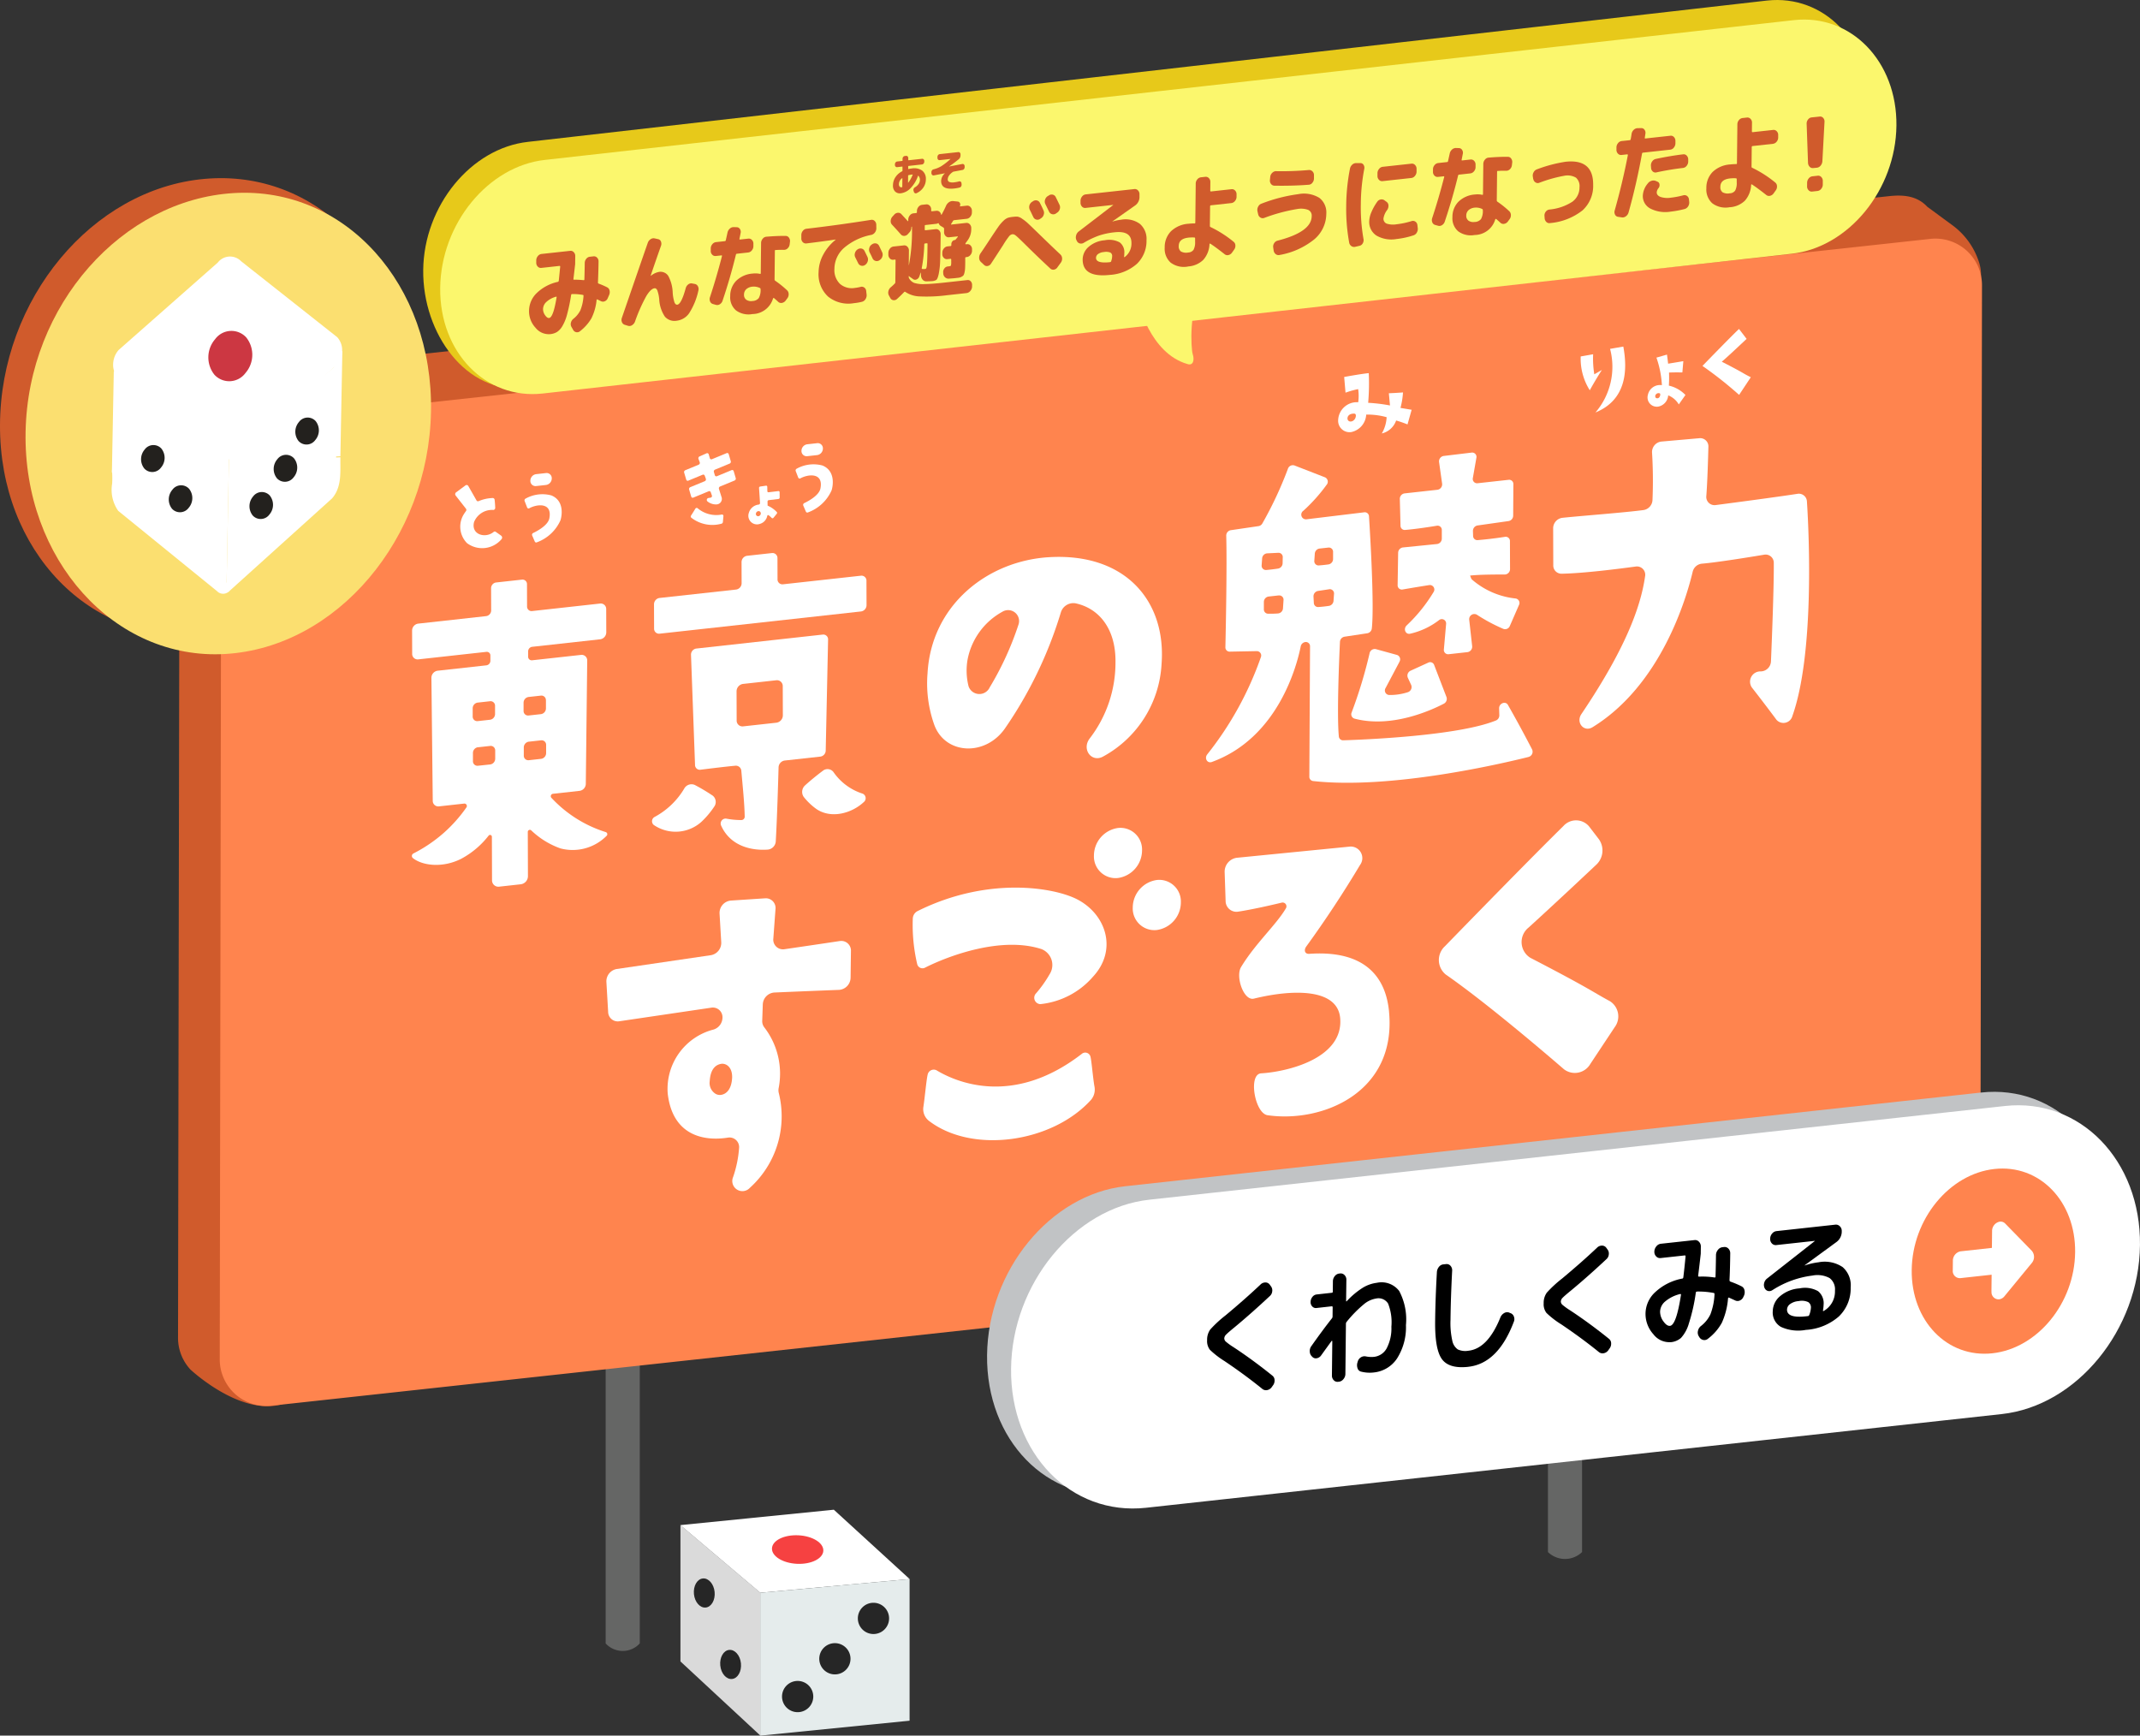 <svg xmlns="http://www.w3.org/2000/svg" width="254" height="206" data-name="グループ 53111" viewBox="0 0 254 206"><rect x="0" y="0" width="254" height="206" fill="#333333" stroke="none"/><defs><clipPath id="a"><path fill="none" d="M0 0h254v206H0z" data-name="長方形 28518"/></clipPath></defs><path fill="#dadada" d="M80.764 197.195L90.252 206v-16.957l-9.488-8.028z" data-name="パス 352052"/><path fill="#fff" d="M107.968 187.417l-17.727 1.626-9.487-8.028 18.214-1.828z" data-name="パス 352053"/><path fill="#e5ecec" d="M90.233 189.043V206l17.726-1.771v-16.812z" data-name="パス 352054"/><g data-name="グループ 53110"><g clip-path="url(#a)" data-name="グループ 53109"><path fill="#f64141" d="M97.722 184.061c-.045.934-1.445 1.627-3.128 1.547s-3.012-.9-2.967-1.838 1.445-1.628 3.128-1.547 3.012.9 2.967 1.838" data-name="パス 352055"/><path fill="#262626" d="M83.765 190.798c-.679.069-1.307-.649-1.4-1.6s.375-1.782 1.054-1.851 1.307.65 1.4 1.6-.375 1.782-1.054 1.851" data-name="パス 352056"/><path fill="#262626" d="M86.89 199.277c-.679.069-1.307-.649-1.4-1.6s.375-1.782 1.054-1.851 1.307.65 1.4 1.6-.375 1.782-1.054 1.851" data-name="パス 352057"/><path fill="#262626" d="M105.527 192.086a1.854 1.854 0 11-1.853-1.853 1.853 1.853 0 011.853 1.853" data-name="パス 352058"/><path fill="#262626" d="M100.948 196.878a1.854 1.854 0 11-1.853-1.853 1.853 1.853 0 011.853 1.853" data-name="パス 352059"/><path fill="#262626" d="M96.528 201.362a1.854 1.854 0 11-1.853-1.853 1.853 1.853 0 011.853 1.853" data-name="パス 352060"/><path fill="#656665" d="M75.935 195.056a2.74 2.74 0 01-4.049 0v-86.8h4.049z" data-name="パス 352061"/><path fill="#656665" d="M187.777 154.26v29.953a2.911 2.911 0 01-4.049 0v-86.8h4.049z" data-name="パス 352062"/><path fill="#d05b2c" d="M226.36 110.502L33.269 166.727c-4.956 1.212-10.671-4.183-10.671-4.183a5.524 5.524 0 01-1.467-3.758l.19-108.724a5.527 5.527 0 014.928-5.483l197.976-21.3c1.738-.19 3.341-.019 4.529 1.263l2.889 2.124a8.752 8.752 0 013.208 4.333 4.922 4.922 0 01.28 1.739l-4.768 72.8a5.526 5.526 0 01-4 4.964" data-name="パス 352063"/><path fill="#ff844e" d="M230.137 145.271l-197.93 21.573a5.527 5.527 0 01-6.125-5.5l.18-105.936a5.524 5.524 0 014.927-5.483L229.12 28.353a5.527 5.527 0 016.125 5.5l-.183 105.935a5.525 5.525 0 01-4.927 5.483" data-name="パス 352064"/><path fill="#d05b2c" d="M48.314 46.111c-.063 14.936-10.929 28.014-24.27 29.21S-.063 65.377 0 50.441s10.93-28.014 24.271-29.209 24.106 9.943 24.043 24.879" data-name="パス 352065"/><path fill="#c1c3c5" d="M234.741 166.237l-101.566 11.122c-8.918.976-16.125-6.451-16.019-16.507s7.491-19.081 16.408-20.059l101.564-11.121c8.917-.976 16.125 6.452 16.018 16.508s-7.491 19.081-16.408 20.058" data-name="パス 352066"/><path fill="#fff" d="M237.591 167.835l-101.567 11.122c-8.918.976-16.125-6.451-16.019-16.507s7.491-19.081 16.408-20.059l101.567-11.122c8.917-.976 16.125 6.452 16.018 16.508s-7.491 19.081-16.408 20.058" data-name="パス 352067"/><path fill="#ff844e" d="M246.301 148.621c-.065 6.04-4.458 11.411-9.815 12s-9.646-3.835-9.582-9.875 4.458-11.411 9.815-12 9.647 3.834 9.582 9.874" data-name="パス 352068"/><path fill="#fff" d="M236.368 153.286l.021-1.991-3.71.406a.845.845 0 01-.9-.926l.012-1.132a1.127 1.127 0 01.921-1.125l3.71-.406.022-1.991a1.126 1.126 0 01.919-1.126.763.763 0 01.64.23l3.158 3.235a1.119 1.119 0 01-.01 1.45l-.005.006-3.23 3.93a.97.97 0 01-.639.371.842.842 0 01-.9-.917v-.009" data-name="パス 352069"/><path d="M145.376 161.568a10.469 10.469 0 01-1.774-1.366 1.689 1.689 0 01-.327-1.134 2.075 2.075 0 01.372-1.27 14.091 14.091 0 011.826-1.686q2.377-1.983 4.149-3.663a.808.808 0 01.575-.235.624.624 0 01.515.265l.132.182a.789.789 0 01.159.6.85.85 0 01-.292.573q-2.217 2.071-4.135 3.662-.806.657-1.033.893a.69.69 0 00-.232.46.541.541 0 00.2.4 7.811 7.811 0 00.924.664q2.284 1.505 4.592 3.366a.679.679 0 01.254.534.929.929 0 01-.2.63l-.148.211a.856.856 0 01-.536.336.69.69 0 01-.57-.14q-2.018-1.64-4.447-3.278" data-name="パス 352070"/><path d="M155.636 159.784q1.376-1.951 2.428-3.281a.374.374 0 00.1-.236l.012-1.1c0-.09-.039-.131-.119-.122l-1.8.2a.569.569 0 01-.5-.179.727.727 0 01-.2-.54.949.949 0 01.213-.592.724.724 0 01.5-.295l1.8-.2a.12.12 0 00.121-.133l.013-1.232a.976.976 0 01.227-.618.781.781 0 01.529-.3l.093-.01a.618.618 0 01.529.19.754.754 0 01.221.567l-.031 2.493c0 .07.026.083.08.037a9.518 9.518 0 011.912-1.6 4.209 4.209 0 011.662-.579 2.627 2.627 0 012.649.976 7.2 7.2 0 01.8 4.045 6.909 6.909 0 01-1.06 3.963 3.751 3.751 0 01-2.764 1.659 4.114 4.114 0 01-1.5-.1.572.572 0 01-.421-.4 1.1 1.1 0 01-.006-.7l.028-.094a.852.852 0 01.37-.5.789.789 0 01.58-.116 3.254 3.254 0 00.971.058 1.955 1.955 0 001.507-1 5.1 5.1 0 00.566-2.582 6.021 6.021 0 00-.389-2.739 1.336 1.336 0 00-1.437-.6 3.01 3.01 0 00-1.45.685 14.472 14.472 0 00-2.037 2.082.369.369 0 00-.083.235l-.063 5.945a.956.956 0 01-.234.618.8.8 0 01-.535.306l-.093.009a.6.6 0 01-.523-.19.771.771 0 01-.214-.568l.044-4.054a.058.058 0 00-.033-.049c-.022-.013-.038-.008-.047.012q-.243.328-1.228 1.694a.815.815 0 01-.516.357.568.568 0 01-.537-.152l-.065-.067a.827.827 0 01-.247-.565.974.974 0 01.18-.643" data-name="パス 352071"/><path d="M174.27 162.228q-2.265.247-3.116-.9t-.816-4.478q.028-2.717.209-5.871a1.078 1.078 0 01.253-.627.749.749 0 01.541-.286l.32-.035a.6.6 0 01.51.215.788.788 0 01.187.579q-.168 3.244-.195 5.825a9.575 9.575 0 00.206 2.444 1.662 1.662 0 00.66 1.069 2.148 2.148 0 001.263.154q2.3-.252 3.792-3.955a1.036 1.036 0 01.424-.5.7.7 0 01.579-.086l.172.071a.656.656 0 01.421.4.816.816 0 01-.007.646q-1.875 4.945-5.4 5.331" data-name="パス 352072"/><path d="M185.323 157.195a10.4 10.4 0 01-1.774-1.367 1.682 1.682 0 01-.327-1.133 2.073 2.073 0 01.372-1.271 14.185 14.185 0 011.826-1.685q2.376-1.983 4.149-3.664a.816.816 0 01.575-.235.626.626 0 01.515.266l.131.182a.79.79 0 01.16.6.85.85 0 01-.292.572q-2.217 2.073-4.135 3.662-.806.657-1.034.893a.686.686 0 00-.231.46.541.541 0 00.2.4 7.756 7.756 0 00.924.663q2.284 1.507 4.591 3.367a.676.676 0 01.255.534.925.925 0 01-.2.629l-.149.212a.852.852 0 01-.535.335.682.682 0 01-.57-.14q-2.018-1.638-4.447-3.277" data-name="パス 352073"/><path d="M198.294 159.298a2.368 2.368 0 01-2.052-.938 3.593 3.593 0 01-.931-2.515 3.51 3.51 0 011.177-2.506 6.434 6.434 0 013.2-1.588c.054-.006.09-.056.109-.147q.13-1.065.266-2.489c0-.08-.035-.117-.106-.109l-2.85.311a.615.615 0 01-.529-.189.752.752 0 01-.22-.567.978.978 0 01.233-.626.8.8 0 01.535-.314l4-.436a.61.61 0 01.529.2.784.784 0 01.221.575l-.01.841q-.145 1.307-.307 2.6a.086.086 0 00.026.094.117.117 0 00.092.028 9.393 9.393 0 011.821.1c.08.012.12-.023.121-.1q.042-1.475.054-2.555a.986.986 0 01.233-.626.794.794 0 01.535-.313l.173-.02a.617.617 0 01.537.19.792.792 0 01.214.585q-.022 1.935-.087 3.143c0 .1.033.161.1.184a11.059 11.059 0 011.324.559.651.651 0 01.354.472 1.033 1.033 0 01-.073.667l-.056.111a.788.788 0 01-.429.438.635.635 0 01-.559-.015l-.714-.325c-.062-.024-.1.006-.121.088a8.633 8.633 0 01-.736 2.892 5.991 5.991 0 01-1.629 1.881.655.655 0 01-.574.16.707.707 0 01-.475-.345l-.078-.127a.839.839 0 01-.073-.63.971.971 0 01.351-.555 3.815 3.815 0 001.125-1.391 7.673 7.673 0 00.483-2.369c0-.1-.025-.152-.078-.158a9.566 9.566 0 00-1.993-.172c-.089.01-.139.051-.147.122a21.667 21.667 0 01-.825 3.667 4.3 4.3 0 01-.93 1.714 2.157 2.157 0 01-1.235.511m1.125-5.718a4.3 4.3 0 00-1.765.876 1.643 1.643 0 00-.611 1.2 1.949 1.949 0 00.4 1.178q.406.565.779.522.744-.081 1.3-3.681a.069.069 0 00-.025-.08.067.067 0 00-.08-.014" data-name="パス 352074"/><path d="M210.355 153.132a.636.636 0 01-.525.088.623.623 0 01-.389-.347.876.876 0 01-.046-.6.922.922 0 01.339-.524l5.66-4.444.014-.016-.014-.013-4.568.5a.606.606 0 01-.51-.184.748.748 0 01-.212-.562.937.937 0 01.225-.61.784.784 0 01.516-.3l6.991-.765a.636.636 0 01.535.188.739.739 0 01.228.568 1.54 1.54 0 01-.665 1.333l-3.74 2.734v.014h.027a8.023 8.023 0 011.612-.371 3.824 3.824 0 012.875.571 2.869 2.869 0 01.952 2.416 4.607 4.607 0 01-1.406 3.445 6.553 6.553 0 01-3.914 1.59 4.914 4.914 0 01-2.963-.358 1.973 1.973 0 01-.965-1.866 2.379 2.379 0 01.858-1.767 3.978 3.978 0 012.325-.936 3.162 3.162 0 012.191.33 1.841 1.841 0 01.661 1.606 4.522 4.522 0 01-.075.684c-.009.031 0 .054.019.065a.049.049 0 00.06 0 2.653 2.653 0 001.343-2.411 1.677 1.677 0 00-.629-1.492 3.029 3.029 0 00-2.052-.3 11.307 11.307 0 00-4.754 1.736m4.386 2.939a2.771 2.771 0 00.195-.847.742.742 0 00-.312-.677 1.815 1.815 0 00-1.142-.123 1.939 1.939 0 00-1.022.358.837.837 0 00-.359.647q-.01 1.051 2.253.8l.24-.026c.062-.007.111-.052.148-.137" data-name="パス 352075"/><path fill="#fff" d="M181.441 89.839c-3.279.821-16.378 3.881-25.593 2.862a.507.507 0 01-.441-.528l.084-15.446a.5.5 0 00-.507-.527.643.643 0 00-.6.523c-.442 2.206-2.652 10.842-10.55 13.716-.534.195-.911-.434-.545-.9a39.381 39.381 0 006.372-11.557.518.518 0 00-.488-.7l-3.217.061a.5.5 0 01-.512-.534c.047-2.1.2-9.7.1-13.228a.648.648 0 01.537-.653l3.3-.484a.632.632 0 00.455-.326 45.046 45.046 0 003.017-6.445.618.618 0 01.785-.429l3.636 1.412a.567.567 0 01.18.89 20.1 20.1 0 01-2.759 3.079.555.555 0 00.337 1.014l6.891-.834a.5.5 0 01.566.481c.141 2.215.639 10.555.334 13.305a.65.65 0 01-.532.57l-2.715.41a.651.651 0 00-.534.606c-.091 1.921-.379 8.554-.134 11.227a.5.5 0 00.515.463c2.406-.075 13.627-.518 18.135-2.354a.659.659 0 00.4-.621l-.025-.81c-.018-.608.762-.916 1.047-.414a146.682 146.682 0 012.871 5.289.641.641 0 01-.421.882M152.235 66.86l.016-.71a.5.5 0 00-.527-.538l-1.33.064a.646.646 0 00-.589.6l-.057.81a.507.507 0 00.544.566 21.306 21.306 0 001.409-.168.65.65 0 00.534-.624m-.457 3.809l-1.211.134a.651.651 0 00-.557.643v.872a.508.508 0 00.5.523 11.593 11.593 0 001.2-.033.647.647 0 00.569-.6l.064-.974a.507.507 0 00-.56-.561m5.972-.734l-1.321.2a.651.651 0 00-.534.671l.041.747a.5.5 0 00.538.491 15.53 15.53 0 001.265-.138.654.654 0 00.535-.6l.057-.813a.506.506 0 00-.581-.561m-1.22-2.826c.486-.035.876-.082 1.158-.124a.649.649 0 00.532-.64v-.835a.5.5 0 00-.561-.519l-1.051.116a.652.652 0 00-.556.6l-.058.838a.507.507 0 00.539.566m9.572 11.429l-1.652 3.121a.536.536 0 00.435.826 6.8 6.8 0 002.216-.335.645.645 0 00.387-.853l-.4-.866a.643.643 0 01.329-.828l2.093-.957a.5.5 0 01.7.268l1.47 3.822a.646.646 0 01-.316.782c-1.524.794-6.21 2.928-10.6 1.774a.537.537 0 01-.345-.727 55.5 55.5 0 002.126-7.006.626.626 0 01.743-.52l2.516.693a.546.546 0 01.29.808m3.54-9.1c-.706.109-1.776.282-3.155.521a.5.5 0 01-.6-.526l.06-3.829a.652.652 0 01.563-.632l4.059-.408a.65.65 0 00.562-.643v-1.011a.5.5 0 00-.587-.516c-.853.141-2.478.392-3.769.5a.5.5 0 01-.546-.508l-.082-3.173a.652.652 0 01.557-.657l3.912-.431a.65.65 0 00.551-.724l-.361-2.565a.65.65 0 01.545-.723l3.326-.4a.511.511 0 01.557.628l-.417 2.381a.512.512 0 00.552.629l3.695-.407a.5.5 0 01.561.525l-.024 3.736a.651.651 0 01-.541.634l-3.694.524a.653.653 0 00-.54.658l.019.581a.5.5 0 00.547.5c.672-.056 1.9-.177 3.239-.39a.5.5 0 01.586.515l.012 3.309a.642.642 0 01-.616.646c-1.007 0-3 0-4.125.127l.11.29a.52.52 0 00.1.171 9.4 9.4 0 005.189 2.259.533.533 0 01.4.778l-1.082 2.483a.6.6 0 01-.764.348 20.354 20.354 0 01-3.156-1.689.612.612 0 00-.9.62l.348 3.12a.65.65 0 01-.553.707l-2.244.248a.508.508 0 01-.559-.575l.264-3.017a.515.515 0 00-.851-.446 8.809 8.809 0 01-3.4 1.6c-.555.141-.863-.555-.434-.977a18.659 18.659 0 003.191-3.955.533.533 0 00-.5-.837" data-name="パス 352076"/><path fill="#fff" d="M210.199 78.499c.109-2.559.358-8.828.335-11.677a.971.971 0 00-1.141-.985c-1.855.309-5.583.911-7.414 1.068a1.245 1.245 0 00-1.073.963c-.747 3.141-3.744 13.435-11.884 18.443-1.019.627-2.009-.542-1.325-1.556 5.112-7.579 7.025-12.593 7.559-16.339a.986.986 0 00-1.1-1.176c-2.067.283-6.242.811-8.815.854a.971.971 0 01-.98-1.01l-.014-4.38a1.256 1.256 0 011.083-1.244c2.408-.252 7.405-.62 9.659-.925a1.256 1.256 0 001.048-1.2 53.969 53.969 0 00-.051-5.578 1.252 1.252 0 011.093-1.347l4.531-.4a.973.973 0 011.061 1.037c-.037 1.493-.115 4.124-.243 5.8a.977.977 0 001.1 1.1c2.344-.306 7.4-.975 9.715-1.335a.962.962 0 011.125.922c.283 4.308.853 18.193-1.729 25.459a1.1 1.1 0 01-1.882.443 209.43 209.43 0 00-2.937-3.853 1.22 1.22 0 011.018-1.894h.032a1.237 1.237 0 001.228-1.191" data-name="パス 352077"/><path fill="#fff" d="M72.182 120.112l-.208-3.57a1.484 1.484 0 011.221-1.531l11.189-1.642a1.484 1.484 0 001.221-1.531l-.2-3.406a1.477 1.477 0 011.32-1.542l4.1-.271a1.154 1.154 0 011.219 1.293l-.254 3.468a1.15 1.15 0 001.314 1.283c1.463-.213 3.9-.57 6.567-.971a1.147 1.147 0 011.328 1.2l-.041 3.147a1.471 1.471 0 01-1.353 1.448c-2 .078-5.734.227-7.721.316a1.474 1.474 0 00-1.347 1.417l-.067 1.915a1.2 1.2 0 00.271.834 8.994 8.994 0 011.675 7.2 1.369 1.369 0 00.012.53 11.424 11.424 0 01-3.418 11.277 1.2 1.2 0 01-2-1.265 13.494 13.494 0 00.712-3.443 1.141 1.141 0 00-1.327-1.244c-2.9.46-6.583-.27-7.144-5.247a7.271 7.271 0 015.438-7.58 1.5 1.5 0 001.064-1.422 1.145 1.145 0 00-1.322-1.176l-10.929 1.615a1.14 1.14 0 01-1.32-1.1m13.5 6.142c-.629.07-1.354.5-1.445 2.071a1.51 1.51 0 00.734 1.521 1.04 1.04 0 00.683.09c.608-.131 1.166-.686 1.243-2.006.045-1.161-.586-1.7-1.215-1.676" data-name="パス 352078"/><path fill="#fff" d="M164.865 120.071c.923 9.623-7.943 13.231-14.415 12.294-1.519-.22-2.326-4.877-.766-4.97 3.05-.181 9.785-1.741 9.385-6.538-.295-3.528-5.516-3.484-10.244-2.33-1.211.295-2.2-2.615-1.524-3.742 1.692-2.8 4.175-5.024 5.3-6.937a.455.455 0 00-.462-.717c-1.252.3-3.42.8-5.18 1.072a1.285 1.285 0 01-1.489-1.279l-.115-3.415a1.668 1.668 0 011.443-1.7l13.443-1.329a1.37 1.37 0 011.181 2.189 130.233 130.233 0 01-6.372 9.66c-.326.451-.177.916.342.881 6.783-.473 9.1 2.912 9.476 6.856" data-name="パス 352079"/><path fill="#fff" d="M171.497 112.314c3.377-3.475 10.307-10.575 14.068-14.275a2.012 2.012 0 013.047.052l1.183 1.544a2.317 2.317 0 01-.376 3.04c-2.008 1.888-5.519 5.176-7.989 7.417a2.2 2.2 0 00.2 3.584c7.257 3.759 7.362 4.032 9.437 5.145a2.134 2.134 0 01.58 3.1l-2.891 4.362a2.122 2.122 0 01-3.121.631c-3.055-2.634-9.54-8.127-14.034-11.247a2.217 2.217 0 01-.108-3.35" data-name="パス 352080"/><path fill="#fff" d="M71.91 98.765a14.877 14.877 0 01-6.48-4.09.291.291 0 01.2-.461l3.17-.35a.851.851 0 00.73-.841l.168-14.614a.657.657 0 00-.734-.68l-5.806.64a.424.424 0 01-.473-.438v-.618a.549.549 0 01.47-.543l8.088-.893a.837.837 0 00.717-.828l-.009-2.746a.647.647 0 00-.723-.669l-8.078.892a.531.531 0 01-.592-.548l-.009-2.634a.532.532 0 00-.593-.549l-3.08.34a.686.686 0 00-.588.679l.009 2.633a.687.687 0 01-.589.679l-8.078.892a.839.839 0 00-.718.828l.01 2.746a.647.647 0 00.722.669l8.088-.893a.426.426 0 01.474.439v.618a.55.55 0 01-.471.543l-5.8.64a.853.853 0 00-.73.842l.159 14.578a.658.658 0 00.734.68l3.006-.332a.29.29 0 01.243.474 17.154 17.154 0 01-2.619 2.954 17.455 17.455 0 01-3.655 2.492.33.33 0 00-.091.529c1.122.921 3.538 1.233 5.767.1a10.22 10.22 0 003.233-2.728.217.217 0 01.4.119l.018 5.146a.751.751 0 00.838.776l2.591-.286a.973.973 0 00.833-.96l-.018-5.239a.247.247 0 01.393-.213 9.663 9.663 0 003.483 2.156 5.667 5.667 0 005.486-1.5.26.26 0 00-.1-.43m-7.671-8.7l-1.465.162a.533.533 0 01-.6-.55v-.966a.691.691 0 01.59-.682l1.466-.161a.532.532 0 01.594.55v.966a.689.689 0 01-.59.681m.569-6.954v.967a.69.69 0 01-.59.681l-1.465.161a.533.533 0 01-.6-.55v-.966a.69.69 0 01.59-.681l1.466-.162a.533.533 0 01.594.55m-8.1.279l1.465-.162a.533.533 0 01.6.55v.966a.688.688 0 01-.59.681l-1.465.162a.533.533 0 01-.6-.55v-.966a.688.688 0 01.59-.681m.018 5.305l1.465-.162a.533.533 0 01.6.55v.966a.689.689 0 01-.59.681l-1.459.155a.533.533 0 01-.594-.55v-.966a.689.689 0 01.59-.681" data-name="パス 352081"/><path fill="#fff" d="M92.286 68.749l-.008-2.507a.587.587 0 00-.654-.6l-2.959.326a.758.758 0 00-.649.749l.008 2.507a.759.759 0 01-.649.749l-9.1 1a.759.759 0 00-.65.749l.01 2.889a.586.586 0 00.654.6l23.912-2.638a.758.758 0 00.65-.749l-.01-2.889a.586.586 0 00-.654-.605l-9.249 1.02a.585.585 0 01-.654-.605" data-name="パス 352082"/><path fill="#fff" d="M82.015 77.695l.479 13.08a.567.567 0 00.639.584c1.109-.138 2.956-.367 4.142-.476a.651.651 0 01.715.613c.166 1.867.377 3.91.4 5.436a.4.4 0 01-.367.4 9.7 9.7 0 01-1.837-.172.589.589 0 00-.608.8c1.119 2.542 3.747 3.018 5.57 2.877a1.049 1.049 0 00.929-.981c.155-2.675.284-7.005.333-8.775a.847.847 0 01.726-.814l4.242-.468a.732.732 0 00.627-.723l.282-13.174a.566.566 0 00-.631-.584l-15.014 1.658a.731.731 0 00-.627.723m10.146 8.077l-3.959.436a.687.687 0 01-.767-.71l-.011-3.448a.889.889 0 01.756-.878l3.959-.436a.687.687 0 01.767.71l.012 3.448a.89.89 0 01-.762.879" data-name="パス 352083"/><path fill="#fff" d="M84.572 94.416a.963.963 0 01.19 1.339 10.228 10.228 0 01-1.524 1.8 4.583 4.583 0 01-5.658.347.579.579 0 01.122-.942 9.076 9.076 0 003.512-3.365.978.978 0 011.252-.429 22.3 22.3 0 012.106 1.255" data-name="パス 352084"/><path fill="#fff" d="M95.579 93.197a1.04 1.04 0 00-.182 1.39 7.457 7.457 0 001.531 1.454c1.78 1.181 4.2.464 5.591-.839a.588.588 0 00-.12-1 6.664 6.664 0 01-3.472-2.564.881.881 0 00-1.263-.154 30.334 30.334 0 00-2.085 1.709" data-name="パス 352085"/><path fill="#fff" d="M58.833 63.118a.2.2 0 00-.248.022c-.961.792-2.7.335-2.32-1.175a2.3 2.3 0 012.289-1.439.242.242 0 00.224-.247c-.012-.4-.046-.75-.07-.962a.226.226 0 00-.236-.206 4.6 4.6 0 00-1.653.365.2.2 0 01-.259-.079l-.98-1.72a.229.229 0 00-.343-.058l-1.093.81a.275.275 0 00-.075.371l1.24 1.582a.235.235 0 01-.006.284 6.302 6.302 0 00-.257.377 2.785 2.785 0 00.383 3.421 3.009 3.009 0 004.09-.46.289.289 0 00-.027-.42c-.3-.217-.53-.376-.661-.467" data-name="パス 352086"/><path fill="#fff" d="M63.476 64.279l-.313-.726a.231.231 0 01.117-.29c.5-.238 1.759-.915 1.921-1.736.382-1.933-1.476-1.7-2.37-1.206a.18.18 0 01-.265-.087l-.3-.773a.23.23 0 01.116-.281 4.09 4.09 0 013.06-.38c1.614.661 1.225 2.544 1.074 2.969a4.9 4.9 0 01-2.8 2.6.179.179 0 01-.24-.092" data-name="パス 352087"/><path fill="#fff" d="M64.816 57.559l-1.185.131a.611.611 0 01-.681-.631.789.789 0 01.677-.781l1.181-.131a.61.61 0 01.682.631.79.79 0 01-.677.781" data-name="パス 352088"/><path fill="#fff" d="M95.654 60.729l-.313-.726a.23.23 0 01.117-.289c.5-.239 1.759-.916 1.921-1.736.382-1.934-1.476-1.7-2.37-1.207a.181.181 0 01-.265-.086l-.3-.773a.232.232 0 01.116-.282 4.1 4.1 0 013.06-.38c1.614.662 1.225 2.545 1.074 2.969a4.9 4.9 0 01-2.8 2.6.179.179 0 01-.24-.092" data-name="パス 352089"/><path fill="#fff" d="M96.994 54.013l-1.185.131a.611.611 0 01-.681-.631.789.789 0 01.677-.781l1.184-.131a.611.611 0 01.682.631.79.79 0 01-.677.781" data-name="パス 352090"/><path fill="#fff" d="M87.33 56.764l-.248-.846a.182.182 0 00-.251-.116l-1.734.717a.182.182 0 01-.251-.115l-.115-.388a.235.235 0 01.136-.276l1.736-.717a.235.235 0 00.137-.276l-.248-.846a.182.182 0 00-.251-.116l-1.737.718a.182.182 0 01-.251-.116c-.057-.194-.1-.353-.137-.469a.182.182 0 00-.257-.113l-.829.369a.233.233 0 00-.127.287l.151.406a.233.233 0 01-.133.289l-1.582.654a.235.235 0 00-.137.275l.248.847a.181.181 0 00.251.115l1.693-.7a.182.182 0 01.247.1l.139.378a.234.234 0 01-.133.288l-1.717.709a.236.236 0 00-.137.276l.248.846a.181.181 0 00.251.116l1.816-.75a.181.181 0 01.248.1l.13.372a.2.2 0 01-.139.285c-.149.026-.17.021-.294.048a.233.233 0 00-.08.4 1.606 1.606 0 001.048.354.655.655 0 00.6-.923c-.078-.271-.184-.583-.289-.925a.237.237 0 01.136-.279l1.722-.711a.235.235 0 00.137-.276" data-name="パス 352091"/><path fill="#fff" d="M82.815 60.334a3.442 3.442 0 002.858.734.17.17 0 01.19.194l-.062.7a.223.223 0 01-.165.194 4.062 4.062 0 01-3.593-.717.2.2 0 01-.018-.252c.22-.339.393-.617.5-.8a.189.189 0 01.287-.059" data-name="パス 352092"/><path fill="#fff" d="M91.109 60.029l-.01-.5a.169.169 0 01.142-.167l1.159-.139a.167.167 0 00.141-.166l-.007-.638a.131.131 0 00-.147-.132l-1.165.14a.127.127 0 01-.144-.131l-.01-.52a.129.129 0 00-.15-.13l-.69.1a.167.167 0 00-.137.172s.088 1.255.117 1.786a.18.18 0 01-.152.185 1.364 1.364 0 00-1.177.992 1.024 1.024 0 001.307 1.3 1.227 1.227 0 00.882-.959.106.106 0 01.156-.072 2.711 2.711 0 01.37.326.141.141 0 00.208-.019 14.1 14.1 0 00.394-.484.149.149 0 000-.2 3.183 3.183 0 00-1.088-.758m-1.079 1.251a.267.267 0 01-.3-.348.339.339 0 01.246-.245.252.252 0 01.3.148.293.293 0 01.009.216.343.343 0 01-.25.23" data-name="パス 352093"/><path fill="#fff" d="M108.341 109.007a20.424 20.424 0 00.522 5.419.647.647 0 00.95.416c2.794-1.41 9.039-3.735 13.789-2.2a2.022 2.022 0 01.987 2.974 14.533 14.533 0 01-1.6 2.264.756.756 0 00.485 1.3 9.548 9.548 0 006.251-3.251c2.924-3.144 1.6-7.346-1.807-9.152-2.76-1.464-10.682-2.79-19.008 1.358a1.037 1.037 0 00-.567.873" data-name="パス 352094"/><path fill="#fff" d="M111.156 127.031c2.239 1.353 9.022 4.4 17.231-1.938a.636.636 0 011.031.285c.137.448.309 2.617.483 3.567a1.893 1.893 0 01-.408 1.6c-4.622 5.1-14.089 6.427-19.231 2.491a1.758 1.758 0 01-.66-1.683c.164-1.067.348-3.151.5-3.793a.74.74 0 011.056-.529" data-name="パス 352095"/><path fill="#fff" d="M135.551 100.926a3.322 3.322 0 01-2.845 3.282 2.568 2.568 0 01-2.865-2.652 3.322 3.322 0 012.845-3.282 2.568 2.568 0 012.865 2.652" data-name="パス 352096"/><path fill="#fff" d="M140.159 107.099a3.322 3.322 0 01-2.845 3.282 2.568 2.568 0 01-2.865-2.652 3.322 3.322 0 012.845-3.282 2.568 2.568 0 012.865 2.652" data-name="パス 352097"/><path fill="#fff" d="M132.4 78.539c.028-4.023-2.048-6.365-4.752-6.934a1.553 1.553 0 00-1.739 1.1 49.254 49.254 0 01-6.662 13.8c-2.332 3.277-7.009 3.06-8.337-.422a14.656 14.656 0 01-.817-6.192c.456-8.047 7.07-13.3 14.376-13.756 9.146-.556 13.957 5.25 13.4 12.654a13.312 13.312 0 01-6.933 11c-1.349.756-2.56-.813-1.628-2.1a14.755 14.755 0 003.09-9.154m-11.537-4.331a1.3 1.3 0 00-1.88-1.6 8.232 8.232 0 00-4.152 5.76 7.6 7.6 0 00.13 3.084 1.351 1.351 0 002.514.13 36.319 36.319 0 003.388-7.37" data-name="パス 352098"/><path fill="#fff" d="M166.225 48.414l1.325.223-.491 1.737a13.062 13.062 0 00-1.349-.465 2.38 2.38 0 01-1.7 1.538 4.275 4.275 0 00.572-1.931 8.522 8.522 0 00-2.424-.309 2.241 2.241 0 01-1.778 2.076 1.354 1.354 0 01-1.554-1.3 2.219 2.219 0 012.382-2.241 5.408 5.408 0 00-.006-1.559 10.617 10.617 0 00-1.5.423l-.16-1.862s1.926-.359 2.919-.457a26.684 26.684 0 01-.071 3.522 19.386 19.386 0 012.59.315l-.135-1.447s1.147-.053 1.679-.1a9.326 9.326 0 01-.3 1.84m-5.294.952c.011-.26-.131-.293-.285-.276-.5.018-.744.3-.707.643.048.241.285.374.591.242a.733.733 0 00.4-.609" data-name="パス 352099"/><path fill="#fff" d="M188.692 46.316a6.993 6.993 0 01-1.077-4.009l1.477-.261a11.518 11.518 0 00.138 2.38l.9-.516s-.612.927-1.435 2.406m.671 2.642a8.327 8.327 0 001.736-7.551l1.572-.273c.517 2.781.387 6.322-3.308 7.823" data-name="パス 352100"/><path fill="#fff" d="M200.047 46.882l-.789 1.119a2.539 2.539 0 00-1.257-1.077 1.458 1.458 0 01-1.177 1.334 1.1 1.1 0 01-1.234-1.388 1.467 1.467 0 011.663-1.154 11.759 11.759 0 00-.649-3.27l1.252-.36s.109.787.134 1.079c0 0 .993-.159 1.807-.3l-.114 1.34s-1.04-.021-1.584.015a14.481 14.481 0 01-.019 1.549 3.965 3.965 0 011.967 1.11m-3.052-.192a.4.4 0 00-.531.292c-.011.162.049.327.309.286s.364-.531.223-.577" data-name="パス 352101"/><path fill="#fff" d="M202.07 43.429s3.452-3.563 4.337-4.386l.9 1.179s-2.487 2.35-2.948 2.708c2.962 1.516 2.275 1.261 3.447 1.844l-1.388 2.095a46.43 46.43 0 00-4.351-3.439" data-name="パス 352102"/><path fill="#fbdf70" d="M51.156 48.862c-.282 15.107-11.213 27.983-24.414 28.759S2.755 66.369 3.037 51.262s11.522-27.569 24.725-28.347 23.675 10.839 23.394 25.947" data-name="パス 352103"/><path fill="#fff" d="M16.692 39.907l10.544-9.019L40.18 41.074l-.027 1.424-13.438 11.5-12.735-9.959.03-1.606z" data-name="パス 352104"/><path fill="#fff" d="M26.418 69.715l.375-15.132L13.98 44.038l.083 15.854z" data-name="パス 352105"/><path fill="#fff" d="M26.889 69.687l12.972-11.808.131-14.583-12.81 10.678z" data-name="パス 352106"/><path fill="#fff" d="M26.534 70.468a.973.973 0 01-.768-.3L14.05 60.649l-.023-.025a4.336 4.336 0 01-.716-3.224 11.275 11.275 0 00-.02-1.579l.937-.206a12.4 12.4 0 01.025 1.748 3.45 3.45 0 00.433 2.434l11.71 9.51.024.026a.162.162 0 00.134.056.193.193 0 00.137-.072l.052-.053 12.063-10.886c.673-.817.663-1.923.652-3.2v-.85l.942-.056v.817c.012 1.413.025 2.874-.965 4.041l-.052.053-12.069 10.89a1.143 1.143 0 01-.781.4" data-name="パス 352107"/><path fill="#553565" d="M40.164 41.708l-.233 12.469" data-name="線 4572"/><path fill="#fff" d="M40.402 54.15l-.943.056.233-12.475.943-.055z" data-name="パス 352108"/><path fill="#553565" d="M26.711 54.002l-.293 15.713" data-name="線 4573"/><path fill="#fff" d="M26.889 69.687l-.942.056.293-15.714.942-.055z" data-name="パス 352109"/><path fill="#553565" d="M13.977 44.039l-.225 12.028" data-name="線 4574"/><path fill="#fff" d="M14.224 56.039l-.942.056.224-12.029.943-.055z" data-name="パス 352110"/><path fill="#fff" d="M26.793 54.583a1.724 1.724 0 01-1.38-.56L14.01 44.85l-.024-.026a2.292 2.292 0 01-.558-1.588 2.639 2.639 0 01.619-1.656l.055-.057 11.74-10.352a1.836 1.836 0 012.779-.164l11.407 9.014.024.028a2.288 2.288 0 01.558 1.587 2.637 2.637 0 01-.619 1.656l-.053.055-11.743 10.512a2.03 2.03 0 01-1.4.724m-12.15-10.581l11.4 9.166.023.026a.923.923 0 00.746.312 1.085 1.085 0 00.757-.4l.054-.055L39.363 42.55a1.417 1.417 0 00.3-.852 1.223 1.223 0 00-.274-.815l-11.4-9.011-.026-.028a.976.976 0 00-1.5.089l-.055.057-11.734 10.345a1.419 1.419 0 00-.3.85 1.223 1.223 0 00.275.817" data-name="パス 352111"/><path fill="#cc3742" d="M25.453 44.48a3.3 3.3 0 01.079-4.221 2.392 2.392 0 013.689-.217 3.3 3.3 0 01-.079 4.221 2.393 2.393 0 01-3.689.217" data-name="パス 352112"/><path fill="#23211e" d="M17.132 55.613a1.769 1.769 0 01.042-2.262 1.282 1.282 0 011.977-.116 1.768 1.768 0 01-.042 2.261 1.282 1.282 0 01-1.977.117" data-name="パス 352113"/><path fill="#23211e" d="M20.42 60.388a1.769 1.769 0 01.042-2.262 1.282 1.282 0 011.977-.116 1.768 1.768 0 01-.042 2.261 1.282 1.282 0 01-1.977.117" data-name="パス 352114"/><path fill="#23211e" d="M29.998 61.188a1.769 1.769 0 01.042-2.262 1.282 1.282 0 011.977-.116 1.768 1.768 0 01-.042 2.261 1.282 1.282 0 01-1.977.117" data-name="パス 352115"/><path fill="#23211e" d="M32.872 56.771a1.769 1.769 0 01.042-2.262 1.282 1.282 0 011.977-.116 1.768 1.768 0 01-.042 2.261 1.282 1.282 0 01-1.977.117" data-name="パス 352116"/><path fill="#23211e" d="M35.44 52.35a1.769 1.769 0 01.042-2.262 1.282 1.282 0 011.977-.116 1.768 1.768 0 01-.042 2.261 1.282 1.282 0 01-1.977.117" data-name="パス 352117"/><path fill="#e7c91a" d="M209.435 27.8L62.176 46.036c-6.762.741-12.024-6.36-11.944-13.987s5.681-14.471 12.444-15.212L209.726.066c6.763-.741 12.23 4.893 12.148 12.518l-29.486 3.65c-.081 7.625 23.805 10.821 17.042 11.562" data-name="パス 352118"/><path fill="#fbf76d" d="M212.646 30.117L64.395 46.708c-6.763.741-12.229-4.893-12.148-12.519s5.682-14.471 12.444-15.211L212.942 2.387c6.763-.741 12.23 4.893 12.148 12.518s-5.681 14.471-12.444 15.212" data-name="パス 352119"/><path fill="#d05b2c" d="M65.289 39.66a2 2 0 01-1.721-.754 2.873 2.873 0 01-.775-2.05 2.954 2.954 0 01.915-2.075 5.212 5.212 0 012.514-1.33c.05-.012.083-.057.1-.131q.034-.294.168-1.671c0-.065-.028-.094-.085-.088l-2.154.236a.5.5 0 01-.426-.158.632.632 0 01-.177-.464v-.278a.784.784 0 01.188-.5.643.643 0 01.43-.253l3.407-.372a.489.489 0 01.426.158.631.631 0 01.178.463l-.011.966-.2 1.736c-.016.074.009.108.073.1a10.222 10.222 0 011.123.058c.065.009.1-.023.1-.1q.033-1.114.042-1.935a.77.77 0 01.182-.5.621.621 0 01.425-.246l.428-.047a.5.5 0 01.427.152.612.612 0 01.177.457q-.012 1.063-.07 2.493a.124.124 0 00.084.137 8.778 8.778 0 011 .433.537.537 0 01.291.378.836.836 0 01-.054.549l-.165.38a.638.638 0 01-.351.352.524.524 0 01-.454-.011 15.57 15.57 0 00-.426-.207c-.042-.02-.071 0-.086.059a6.252 6.252 0 01-.618 2.189 5.4 5.4 0 01-1.337 1.512.523.523 0 01-.462.129.533.533 0 01-.371-.28l-.2-.352a.668.668 0 01-.059-.5.837.837 0 01.284-.453 2.965 2.965 0 00.84-1.021 5.377 5.377 0 00.366-1.681c.015-.082-.01-.127-.074-.137a6.192 6.192 0 00-1.283-.1.107.107 0 00-.108.1 21.241 21.241 0 01-.485 2.327 5.344 5.344 0 01-.571 1.4 2.067 2.067 0 01-.644.687 2.022 2.022 0 01-.8.245m.7-4.446a2.771 2.771 0 00-1.146.626 1.187 1.187 0 00-.389.834 1.245 1.245 0 00.244.74c.166.236.323.345.473.327q.5-.054.893-2.463a.049.049 0 00-.015-.058.053.053 0 00-.059-.006" data-name="パス 352120"/><path fill="#d05b2c" d="M74.163 38.553a.52.52 0 01-.34-.306.694.694 0 01-.016-.51q2.076-6.034 3.08-8.919a.833.833 0 01.337-.428.611.611 0 01.483-.095l.405.088a.441.441 0 01.335.284.692.692 0 01.011.5q-.666 1.886-1.225 3.537c0 .016 0 .024.011.022h.021a2.137 2.137 0 01.958-.454 1.093 1.093 0 011.092.472 4.468 4.468 0 01.529 1.981 4.632 4.632 0 00.213 1.172c.083.192.194.281.329.266q.484-.054 1.006-1.969a.808.808 0 01.294-.436.567.567 0 01.462-.117l.32.061a.515.515 0 01.372.286.682.682 0 01.048.514 8.063 8.063 0 01-1.1 2.685 2.089 2.089 0 01-1.465.878 1.512 1.512 0 01-1.4-.474 4.061 4.061 0 01-.679-2.073 4.21 4.21 0 00-.225-1.05c-.084-.184-.193-.268-.33-.254q-.439.049-.972.915a19.542 19.542 0 00-1.35 3.044.845.845 0 01-.346.423.556.556 0 01-.471.076z" data-name="パス 352121"/><path fill="#d05b2c" d="M84.614 36.083a.508.508 0 01-.334-.307.718.718 0 01-.011-.511q.752-2.267 1.422-4.863.022-.1-.063-.09l-.664.072a.5.5 0 01-.427-.152.605.605 0 01-.177-.457v-.29a.759.759 0 01.188-.5.644.644 0 01.43-.247l1.061-.116a.124.124 0 00.108-.11q.135-.593.2-.9a.847.847 0 01.274-.476.658.658 0 01.478-.181l.342.011a.451.451 0 01.382.217.611.611 0 01.081.48l-.067.338-.069.34c-.015.065.01.094.074.088l.976-.107a.5.5 0 01.426.152.612.612 0 01.177.458v.29a.767.767 0 01-.187.5.647.647 0 01-.431.247l-1.35.148c-.057.007-.093.047-.109.12q-.649 2.679-1.578 5.448a.755.755 0 01-.32.421.566.566 0 01-.477.076zm7.443-6.414c-.057 0-.086.041-.087.1l-.036 3.4a.168.168 0 00.073.149 11.744 11.744 0 011.412 1.137.623.623 0 01.188.456.761.761 0 01-.166.505l-.195.264a.7.7 0 01-.431.271.5.5 0 01-.448-.126q-.265-.249-.509-.452a.053.053 0 00-.059 0 .081.081 0 00-.048.054 2.58 2.58 0 01-2.45 1.849 2.514 2.514 0 01-1.948-.439 2.03 2.03 0 01-.682-1.686 2.553 2.553 0 01.709-1.821 3.114 3.114 0 011.973-.863 2.679 2.679 0 01.857.039c.056.01.085-.017.086-.082l.038-3.588a.776.776 0 01.193-.5.6.6 0 01.436-.24q1.318-.109 2.281-.094a.462.462 0 01.4.211.671.671 0 01.118.493l-.036.294a.762.762 0 01-.235.473.6.6 0 01-.446.181 9.8 9.8 0 00-.985.024m-2.743 6.047a1 1 0 00.743-.347 1.944 1.944 0 00.214-1.048c0-.081-.027-.129-.084-.149a1.617 1.617 0 00-.854-.159 1.259 1.259 0 00-.764.307.864.864 0 00-.264.637.705.705 0 00.262.605 1.006 1.006 0 00.747.154" data-name="パス 352122"/><path fill="#d05b2c" d="M95.725 28.892a.515.515 0 01-.437-.146.6.6 0 01-.177-.462v-.386a.768.768 0 01.183-.5.619.619 0 01.424-.246q3.858-.448 7.675-1.059a.482.482 0 01.426.135.622.622 0 01.188.45l.007.386a.82.82 0 01-.161.518.742.742 0 01-.425.294 6.976 6.976 0 00-3.276 1.571 3.352 3.352 0 00-1.112 2.447 2.285 2.285 0 00.649 1.792 2.138 2.138 0 001.766.489 5.234 5.234 0 00.686-.124.507.507 0 01.443.078.558.558 0 01.227.416l.049.416a.838.838 0 01-.129.539.68.68 0 01-.415.317 6.7 6.7 0 01-.966.166 3.821 3.821 0 01-3.069-.787 3.6 3.6 0 01-1.12-2.901 4.483 4.483 0 01.541-2.052 5.727 5.727 0 011.469-1.777c.007 0 .011-.009.011-.025s0-.013-.011-.011q-1.565.231-3.451.462m6.071.712a.574.574 0 01.472-.1.519.519 0 01.36.3q.115.229.346.711a.718.718 0 01.016.517.76.76 0 01-.316.42.55.55 0 01-.822-.236l-.335-.676a.671.671 0 01-.038-.5.765.765 0 01.3-.432zm2.552-.425c.23.481.349.73.355.745a.693.693 0 01.033.517.739.739 0 01-.31.419l-.033.028a.562.562 0 01-.466.081.539.539 0 01-.355-.3 14.03 14.03 0 00-.346-.711.716.716 0 01-.043-.513.691.691 0 01.3-.431l.032-.016a.59.59 0 01.472-.106.5.5 0 01.36.293" data-name="パス 352123"/><path fill="#d05b2c" d="M106.033 30.83a.476.476 0 01-.42-.16.637.637 0 01-.173-.462v-.195a.806.806 0 01.182-.5.627.627 0 01.425-.253l1.232-.134a.49.49 0 01.426.159.629.629 0 01.178.462l-.019 1.7a.01.01 0 00.011.011.011.011 0 00.01-.013 21.831 21.831 0 00.359-4.5v-.024c-.014-.039-.036-.029-.065.03a.156.156 0 00-.011.051.829.829 0 01-.2.551l-.195.215a.6.6 0 01-.431.229.5.5 0 01-.415-.172q-.506-.572-1.036-1.142a.581.581 0 01-.172-.457.779.779 0 01.193-.5l.217-.241a.618.618 0 01.441-.229.5.5 0 01.426.171q.509.547.741.811a.029.029 0 00.043.008.046.046 0 00.021-.039v-.133a.8.8 0 01.183-.5.625.625 0 01.425-.252l.322-.035a.1.1 0 00.1-.119v-.11a.777.777 0 01.182-.5.631.631 0 01.425-.247l.482-.052a.493.493 0 01.426.153.609.609 0 01.178.456v.109c0 .073.027.106.085.1l.514-.057a.5.5 0 01.373.1.618.618 0 01.211.35c.013.047.035.045.064-.007q.316-.589.5-1a1.017 1.017 0 01.357-.456.75.75 0 01.494-.144l.556.06a.311.311 0 01.255.177.372.372 0 01.007.337c-.015.042 0 .062.032.058l.782-.086a.493.493 0 01.426.158.628.628 0 01.177.463v.193a.764.764 0 01-.187.5.643.643 0 01-.43.246l-1.5.164a.208.208 0 00-.141.113 5.75 5.75 0 01-.2.323c-.036.059-.026.087.031.081l1.746-.192a.5.5 0 01.427.159.632.632 0 01.177.464v.095a2.238 2.238 0 01-.377 1.274 9.532 9.532 0 01-.283.391.158.158 0 00-.033.1q0 .06.042.054l.139-.014a.5.5 0 01.427.152.609.609 0 01.176.457v.171a.759.759 0 01-.188.5.64.64 0 01-.43.247l-.1.01c-.058.007-.086.046-.087.118v.363c0 .346-.008.606-.014.78a2.973 2.973 0 01-.064.52 1.343 1.343 0 01-.111.349.613.613 0 01-.227.188 1 1 0 01-.339.123q-.166.022-.509.06c-.064.008-.3.026-.7.053a.61.61 0 01-.453-.174.661.661 0 01-.194-.479l-.009-.108a.685.685 0 01.161-.47.565.565 0 01.414-.22l.129-.015c.121-.013.193-.041.215-.083a1.5 1.5 0 00.037-.427v-.278c0-.073-.032-.1-.1-.1l-.353.039a.5.5 0 01-.426-.152.613.613 0 01-.178-.458v-.157a.765.765 0 01.187-.5.648.648 0 01.431-.247l.375-.041c.05-.006.075-.039.076-.1v-.108a.545.545 0 01.116-.339.406.406 0 01.286-.164.145.145 0 00.1-.047l.26-.317a.048.048 0 00.012-.05.03.03 0 00-.033-.021l-1.009.105a.475.475 0 01-.42-.159.641.641 0 01-.172-.464v-.386a.179.179 0 00-.084-.148l-.341-.206a.537.537 0 01-.2-.255q-.042-.091-.117-.036a.612.612 0 01-.2.059l-1.266.141a.091.091 0 00-.086.1v.411c0 .081.027.118.085.112l1.21-.133a.484.484 0 01.421.154.618.618 0 01.172.457q-.022 2.115-.06 3.121a9.052 9.052 0 01-.173 1.6c-.09.4-.187.628-.291.7a1.285 1.285 0 01-.531.142 14.03 14.03 0 01-.632.022.565.565 0 01-.447-.193.786.786 0 01-.2-.5l-.017-.336c-.007-.008-.018-.006-.033 0a6.405 6.405 0 01-.154.463.574.574 0 01-.331.343.4.4 0 01-.422-.057l-.361-.25a.213.213 0 01-.084-.087c-.015-.014-.027-.018-.038-.008a.046.046 0 00-.016.037v.056a.357.357 0 00.052.187 1.21 1.21 0 00.6.531 3.565 3.565 0 001.229.138q.857-.009 2.571-.2l2.507-.276a.461.461 0 01.41.155.614.614 0 01.15.46v.17a.817.817 0 01-.209.51.693.693 0 01-.453.25l-2.3.252a18.6 18.6 0 01-3.233.144 3.249 3.249 0 01-1.717-.529.1.1 0 00-.14 0c-.274.289-.558.563-.854.831a.531.531 0 01-.44.144.481.481 0 01-.361-.262l-.157-.285a.714.714 0 01-.07-.507.838.838 0 01.273-.469 5.758 5.758 0 00.475-.439.213.213 0 00.077-.164l.028-2.61c0-.064-.028-.094-.085-.087zm3.372.982c-.016.066.009.1.074.113a1.7 1.7 0 00.311 0 .188.188 0 00.139-.069 1.052 1.052 0 00.08-.371c.023-.207.041-.5.052-.868s.021-.924.029-1.657c0-.065-.029-.094-.085-.087l-.2.022a.1.1 0 00-.1.107 17.692 17.692 0 01-.3 2.808" data-name="パス 352124"/><path fill="#d05b2c" d="M116.794 31.437l-.381-.356a.658.658 0 01-.194-.461.886.886 0 01.151-.536q.282-.4 1.217-1.823.6-.909.9-1.336a4.536 4.536 0 01.607-.711 1.577 1.577 0 01.523-.359 2.94 2.94 0 01.611-.115 3.02 3.02 0 01.551-.024 1.335 1.335 0 01.543.249 5.528 5.528 0 01.748.6q.392.368 1.24 1.193 1.673 1.626 2.553 2.448a.668.668 0 01.2.455.772.772 0 01-.156.517l-.4.55a.6.6 0 01-.414.275.481.481 0 01-.432-.132q-1.526-1.415-3.146-3.023-.752-.74-.965-.9a.554.554 0 00-.383-.146.627.627 0 00-.393.238 9.935 9.935 0 00-.7 1.029q-1.066 1.65-1.447 2.223a.594.594 0 01-.4.279.462.462 0 01-.426-.129m5.8-7.551a.568.568 0 01.472-.1.515.515 0 01.36.3c.133.25.273.541.418.872a.685.685 0 01.032.514.727.727 0 01-.31.42l-.108.073a.54.54 0 01-.822-.212c-.049-.1-.119-.245-.209-.437s-.161-.331-.21-.423a.753.753 0 01.256-.932zm1.88-.688a.568.568 0 01.472-.1.515.515 0 01.36.3q.294.595.439.9a.688.688 0 01.033.515.744.744 0 01-.31.421l-.141.1a.562.562 0 01-.466.081.537.537 0 01-.355-.305l-.439-.894a.67.67 0 01-.038-.5.758.758 0 01.3-.431z" data-name="パス 352125"/><path fill="#d05b2c" d="M127.805 28.579l-.053-.1a.792.792 0 01-.026-.533.841.841 0 01.294-.461l4.112-3.153.01-.013h-.01l-3.29.359a.48.48 0 01-.42-.158.647.647 0 01-.173-.466v-.229a.8.8 0 01.183-.5.627.627 0 01.424-.252l5.787-.633a.5.5 0 01.427.159.63.63 0 01.177.463v.278a1.223 1.223 0 01-.536 1.061l-2.685 1.887v.012h.01a5.242 5.242 0 011.02-.221 2.886 2.886 0 012.248.5 2.359 2.359 0 01.777 1.943 3.752 3.752 0 01-1.154 2.805 5.36 5.36 0 01-3.2 1.3q-3.246.355-3.223-1.856a1.988 1.988 0 01.717-1.48 3.287 3.287 0 011.908-.776 2.62 2.62 0 011.779.259 1.468 1.468 0 01.537 1.3 2.772 2.772 0 01-.026.4.048.048 0 00.022.041.031.031 0 00.042 0 1.981 1.981 0 00.81-1.667q.016-1.5-2.009-1.277a8.565 8.565 0 00-1.851.392 10.018 10.018 0 00-1.807.863.6.6 0 01-.476.064.522.522 0 01-.344-.311m4.084 2.412a1.9 1.9 0 00.113-.567.473.473 0 00-.2-.442 1.369 1.369 0 00-.786-.066 1.328 1.328 0 00-.693.239.57.57 0 00-.236.443q-.006.7 1.655.518h.01l.022-.015a.135.135 0 00.119-.108" data-name="パス 352126"/><path fill="#d05b2c" d="M141.012 31.632a2.617 2.617 0 01-2.071-.467 2.206 2.206 0 01-.7-1.788 2.679 2.679 0 01.744-1.928 3.315 3.315 0 012.081-.892 6.9 6.9 0 01.707-.041c.063.01.1-.024.1-.1l.05-4.627a.768.768 0 01.188-.5.645.645 0 01.43-.246l.514-.056a.5.5 0 01.426.152.607.607 0 01.177.457l-.01 1.026c0 .072.031.106.095.1l2.421-.266a.494.494 0 01.426.154.605.605 0 01.178.456v.291a.768.768 0 01-.188.5.647.647 0 01-.43.246l-2.422.265c-.064.008-.1.047-.1.12l-.025 2.32c0 .073.024.119.073.137a13.552 13.552 0 012.743 1.751.563.563 0 01.21.43.75.75 0 01-.145.5l-.251.352a.7.7 0 01-.425.294.511.511 0 01-.453-.1q-1.147-.9-1.7-1.249a.046.046 0 00-.059-.006.054.054 0 00-.038.052 3 3 0 01-.737 1.873 2.846 2.846 0 01-1.806.783m.037-3.419q-1.137.124-1.145.982a.744.744 0 00.261.66 1.287 1.287 0 00.866.122.808.808 0 00.629-.322 1.863 1.863 0 00.187-.95v-.4a.1.1 0 00-.1-.112 4.667 4.667 0 00-.706.018" data-name="パス 352127"/><path fill="#d05b2c" d="M149.329 25.424l-.081-.365a.8.8 0 01.086-.534.684.684 0 01.383-.349 18.928 18.928 0 014.379-1.132 3.5 3.5 0 012.505.444 2.178 2.178 0 01.82 1.883 4 4 0 01-1.4 3.014 9 9 0 01-4.152 1.879.529.529 0 01-.453-.1.675.675 0 01-.247-.436l-.05-.357a.712.712 0 01.113-.506.653.653 0 01.4-.3q4.034-1.036 4.055-2.907a.742.742 0 00-.409-.745 2.491 2.491 0 00-1.294-.107 20.507 20.507 0 00-3.928 1.058.506.506 0 01-.46-.047.572.572 0 01-.264-.393m2.121-5.108a36.045 36.045 0 003.9-.138.54.54 0 01.427.165.606.606 0 01.177.456v.387a.8.8 0 01-.183.5.58.58 0 01-.424.24q-1.919.15-4.1.111a.5.5 0 01-.4-.215.65.65 0 01-.118-.489l.036-.353a.745.745 0 01.241-.472.655.655 0 01.451-.195" data-name="パス 352128"/><path fill="#d05b2c" d="M160.866 29.29a.556.556 0 01-.469-.082.627.627 0 01-.264-.429 22.329 22.329 0 01-.349-4.331 23.76 23.76 0 01.443-4.418.845.845 0 01.273-.488.657.657 0 01.472-.184h.5a.424.424 0 01.372.207.641.641 0 01.081.492 23.029 23.029 0 00-.408 4.2 21.616 21.616 0 00.32 4.115.72.72 0 01-.092.512.575.575 0 01-.377.289zm4.9-.922a3.544 3.544 0 01-2.4-.412 1.921 1.921 0 01-.848-1.73 2.907 2.907 0 01.257-1.047 6.3 6.3 0 01.687-1.228.623.623 0 01.426-.277.575.575 0 01.463.119l.246.179a.541.541 0 01.2.424.843.843 0 01-.139.51 2.22 2.22 0 00-.45 1.014.613.613 0 00.368.618 2.47 2.47 0 001.208.078 9.641 9.641 0 001.759-.373.505.505 0 01.448.06.558.558 0 01.242.407l.04.345a.843.843 0 01-.108.544.679.679 0 01-.394.332 9.783 9.783 0 01-2.005.437m1.765-8.943a.493.493 0 01.426.159.628.628 0 01.177.463v.325a.788.788 0 01-.188.5.638.638 0 01-.431.253l-3.417.374a.494.494 0 01-.426-.158.629.629 0 01-.178-.464v-.325a.782.782 0 01.188-.5.637.637 0 01.43-.254z" data-name="パス 352129"/><path fill="#d05b2c" d="M170.336 26.696a.5.5 0 01-.334-.307.718.718 0 01-.011-.511q.752-2.267 1.422-4.863.022-.1-.063-.09l-.665.072a.5.5 0 01-.426-.152.606.606 0 01-.177-.457v-.29a.759.759 0 01.188-.5.642.642 0 01.43-.247l1.06-.116a.124.124 0 00.109-.109c.089-.4.157-.7.2-.9a.851.851 0 01.273-.476.665.665 0 01.472-.184l.344.011a.45.45 0 01.382.218.612.612 0 01.081.479c-.016.074-.038.187-.068.339l-.068.339c-.015.074.01.095.074.088l.975-.107a.5.5 0 01.427.152.613.613 0 01.176.458v.29a.76.76 0 01-.188.5.645.645 0 01-.43.247l-1.35.149c-.058.006-.094.047-.109.12q-.649 2.678-1.578 5.447a.752.752 0 01-.321.421.563.563 0 01-.476.076zm7.442-6.414c-.057 0-.086.042-.086.106l-.037 3.4a.171.171 0 00.073.149 11.672 11.672 0 011.413 1.134.625.625 0 01.188.456.77.77 0 01-.166.506l-.195.263a.693.693 0 01-.432.271.5.5 0 01-.447-.126 12.457 12.457 0 00-.509-.452.053.053 0 00-.059 0 .078.078 0 00-.048.054 2.579 2.579 0 01-2.45 1.849 2.518 2.518 0 01-1.948-.438 2.033 2.033 0 01-.683-1.687 2.558 2.558 0 01.71-1.821 3.114 3.114 0 011.973-.863 2.673 2.673 0 01.856.039c.057.01.086-.016.087-.082l.038-3.587a.781.781 0 01.193-.505.6.6 0 01.435-.24q1.318-.109 2.282-.094a.461.461 0 01.4.211.663.663 0 01.118.493l-.035.295a.765.765 0 01-.235.472.6.6 0 01-.447.181 9.813 9.813 0 00-.985.024m-2.74 6.056a.99.99 0 00.742-.347 1.929 1.929 0 00.215-1.047c0-.082-.027-.13-.084-.149a1.612 1.612 0 00-.855-.16 1.262 1.262 0 00-.763.307.864.864 0 00-.264.637.707.707 0 00.261.6 1.008 1.008 0 00.748.154" data-name="パス 352130"/><path fill="#d05b2c" d="M181.976 21.247l-.04-.274a.769.769 0 01.092-.53.7.7 0 01.387-.342 16.567 16.567 0 013.392-.9q3.324-.364 3.288 2.753a3.928 3.928 0 01-1.261 3.014 7.246 7.246 0 01-3.858 1.51.491.491 0 01-.441-.139.68.68 0 01-.2-.466l-.019-.252a.706.706 0 01.15-.492.645.645 0 01.415-.257 6.038 6.038 0 002.744-.928 2.089 2.089 0 00.848-1.71 1.339 1.339 0 00-.421-1.149 1.992 1.992 0 00-1.4-.221 16.4 16.4 0 00-2.953.831.485.485 0 01-.447-.047.574.574 0 01-.264-.405" data-name="パス 352131"/><path fill="#d05b2c" d="M192.041 25.731a.453.453 0 01-.35-.257.656.656 0 01-.038-.5q.947-3.362 1.559-6.554a.081.081 0 00-.016-.071.065.065 0 00-.059-.03l-.674.074a.5.5 0 01-.427-.158.632.632 0 01-.177-.464v-.279a.793.793 0 01.187-.5.638.638 0 01.431-.252l.954-.1a.132.132 0 00.119-.122 9.196 9.196 0 00.103-.613.835.835 0 01.252-.491.665.665 0 01.462-.2l.427-.01a.456.456 0 01.4.2.613.613 0 01.1.475c-.008.05-.02.127-.035.235s-.028.183-.035.233c-.015.066.01.095.074.089l2.969-.325a.476.476 0 01.42.16.639.639 0 01.172.464v.277a.8.8 0 01-.182.5.622.622 0 01-.425.252l-3.246.355a.122.122 0 00-.109.109q-.671 3.682-1.6 6.982a.816.816 0 01-.311.456.645.645 0 01-.477.137zm7.755-2.55a.507.507 0 01.443.078.556.556 0 01.226.415l.029.287a.8.8 0 01-.124.526.717.717 0 01-.4.316 11.64 11.64 0 01-1.663.313 3.89 3.89 0 01-2.431-.366 1.662 1.662 0 01-.888-1.526 2.442 2.442 0 01.583-1.44.865.865 0 01.468-.329.733.733 0 01.529.039l.181.077a.381.381 0 01.222.326.575.575 0 01-.122.435.876.876 0 00-.209.505c0 .234.144.411.438.532a2.629 2.629 0 001.246.093 10.09 10.09 0 001.469-.282m-3.192-2.717a.479.479 0 01-.433-.109.608.608 0 01-.2-.437l-.018-.239a.786.786 0 01.15-.518.674.674 0 01.414-.293q1.737-.371 3.271-.551a.476.476 0 01.42.16.639.639 0 01.172.464v.242a.791.791 0 01-.187.5.64.64 0 01-.431.252q-1.6.187-3.151.526" data-name="パス 352132"/><path fill="#d05b2c" d="M205.303 24.592a2.622 2.622 0 01-2.072-.467 2.2 2.2 0 01-.7-1.786 2.682 2.682 0 01.744-1.93 3.307 3.307 0 012.08-.891 6.414 6.414 0 01.707-.042c.064.009.1-.023.1-.095l.05-4.627a.763.763 0 01.187-.5.647.647 0 01.43-.246l.515-.056a.493.493 0 01.426.153.6.6 0 01.177.456l-.011 1.026c0 .072.031.106.095.1l2.422-.266a.5.5 0 01.426.153.612.612 0 01.177.458v.291a.772.772 0 01-.188.5.653.653 0 01-.43.246l-2.421.265c-.065.007-.1.047-.1.119l-.024 2.321c0 .073.023.118.073.136a13.55 13.55 0 012.737 1.749.563.563 0 01.21.43.747.747 0 01-.145.505l-.25.351a.72.72 0 01-.425.295.514.514 0 01-.453-.1q-1.147-.9-1.7-1.25a.048.048 0 00-.058 0 .053.053 0 00-.038.052 3.013 3.013 0 01-.738 1.874 2.837 2.837 0 01-1.805.782m.036-3.419q-1.135.124-1.144.981a.747.747 0 00.26.662 1.285 1.285 0 00.866.121.811.811 0 00.63-.322 1.867 1.867 0 00.187-.949v-.4a.1.1 0 00-.095-.111 4.558 4.558 0 00-.707.017" data-name="パス 352133"/><path fill="#d05b2c" d="M215.222 19.947a.5.5 0 01-.431-.152.712.712 0 01-.194-.467l-.164-4.641a.754.754 0 01.166-.5.6.6 0 01.42-.252l.964-.1a.464.464 0 01.415.16.615.615 0 01.156.466l-.253 4.685a.9.9 0 01-.209.512.664.664 0 01-.442.248zm.525.908a.494.494 0 01.426.158.632.632 0 01.177.464v.435a.787.787 0 01-.188.5.636.636 0 01-.431.253l-.642.071a.49.49 0 01-.426-.159.629.629 0 01-.178-.463l.005-.434a.8.8 0 01.188-.5.643.643 0 01.43-.253z" data-name="パス 352134"/><path fill="#d05b2c" d="M106.927 22.938a.8.8 0 01-.686-.206.969.969 0 01-.253-.735 1.778 1.778 0 01.291-.965 2.078 2.078 0 01.806-.708.07.07 0 00.032-.061v-.453c0-.028-.012-.04-.036-.038l-.6.067a.213.213 0 01-.184-.069.267.267 0 01-.076-.2v-.078a.344.344 0 01.08-.217.277.277 0 01.186-.108l.6-.066a.039.039 0 00.037-.045v-.22a.329.329 0 01.081-.214.275.275 0 01.186-.106l.152-.017a.214.214 0 01.184.066.264.264 0 01.076.2v.219c0 .028.014.039.041.037l1.6-.175a.213.213 0 01.184.068.269.269 0 01.077.2v.078a.343.343 0 01-.081.218.272.272 0 01-.186.109l-1.6.175a.041.041 0 00-.042.046v.286c0 .025.012.036.036.034a3.242 3.242 0 01.392-.065 1.635 1.635 0 011.243.262 1.236 1.236 0 01.425 1.036 1.71 1.71 0 01-.3.966 1.938 1.938 0 01-.8.666.212.212 0 01-.2 0 .256.256 0 01-.127-.169l-.04-.141a.3.3 0 01.021-.218.364.364 0 01.154-.17 1.292 1.292 0 00.423-.384.84.84 0 00.162-.47.651.651 0 00-.188-.515c-.016-.014-.03 0-.043.027a3.9 3.9 0 01-.884 1.456 1.949 1.949 0 01-1.146.6m.149-1.793a.89.89 0 00-.38.687.459.459 0 00.082.305.246.246 0 00.236.085.123.123 0 00.023 0h.019c.027 0 .041-.021.041-.052l.011-1c0-.027-.01-.031-.031-.012m1.142-.441a2.634 2.634 0 00-.393.074.053.053 0 00-.037.051l-.008.822a.013.013 0 00.011.014c.008 0 .013 0 .016-.006a3.647 3.647 0 00.516-.924.031.031 0 000-.028.021.021 0 00-.022-.011z" data-name="パス 352135"/><path fill="#d05b2c" d="M110.55 20.57v-.12a.358.358 0 01.066-.22.306.306 0 01.177-.129 3.266 3.266 0 00.956-.392 7.973 7.973 0 001.066-.837v-.006l-1.287.141a.209.209 0 01-.184-.069.269.269 0 01-.076-.2v-.119a.346.346 0 01.081-.218.28.28 0 01.186-.108l2.21-.242a.207.207 0 01.183.068.267.267 0 01.077.2v.12a.6.6 0 01-.23.477q-.634.512-1.129.841v.006h.01l1.565-.3a.211.211 0 01.186.054.273.273 0 01.088.192v.119a.334.334 0 01-.068.223.268.268 0 01-.181.121l-1.07.2a.128.128 0 00-.074.034 1.618 1.618 0 00-.452.424.793.793 0 00-.161.442.319.319 0 00.188.325 1.176 1.176 0 00.582.043 3.8 3.8 0 00.572-.109.212.212 0 01.191.035.248.248 0 01.1.177l.012.144a.371.371 0 01-.053.232.279.279 0 01-.177.136 4.7 4.7 0 01-.651.119q-1.559.171-1.547-.907a1.24 1.24 0 01.441-.889v-.012l-1.315.253a.212.212 0 01-.186-.056.264.264 0 01-.088-.189" data-name="パス 352136"/><path fill="#fbf76d" d="M135.085 35.811s1.367 6.115 5.866 7.4c.711.231.826-.551.614-1.183s-.467-5.629 1.136-7.569" data-name="パス 352137"/></g></g></svg>